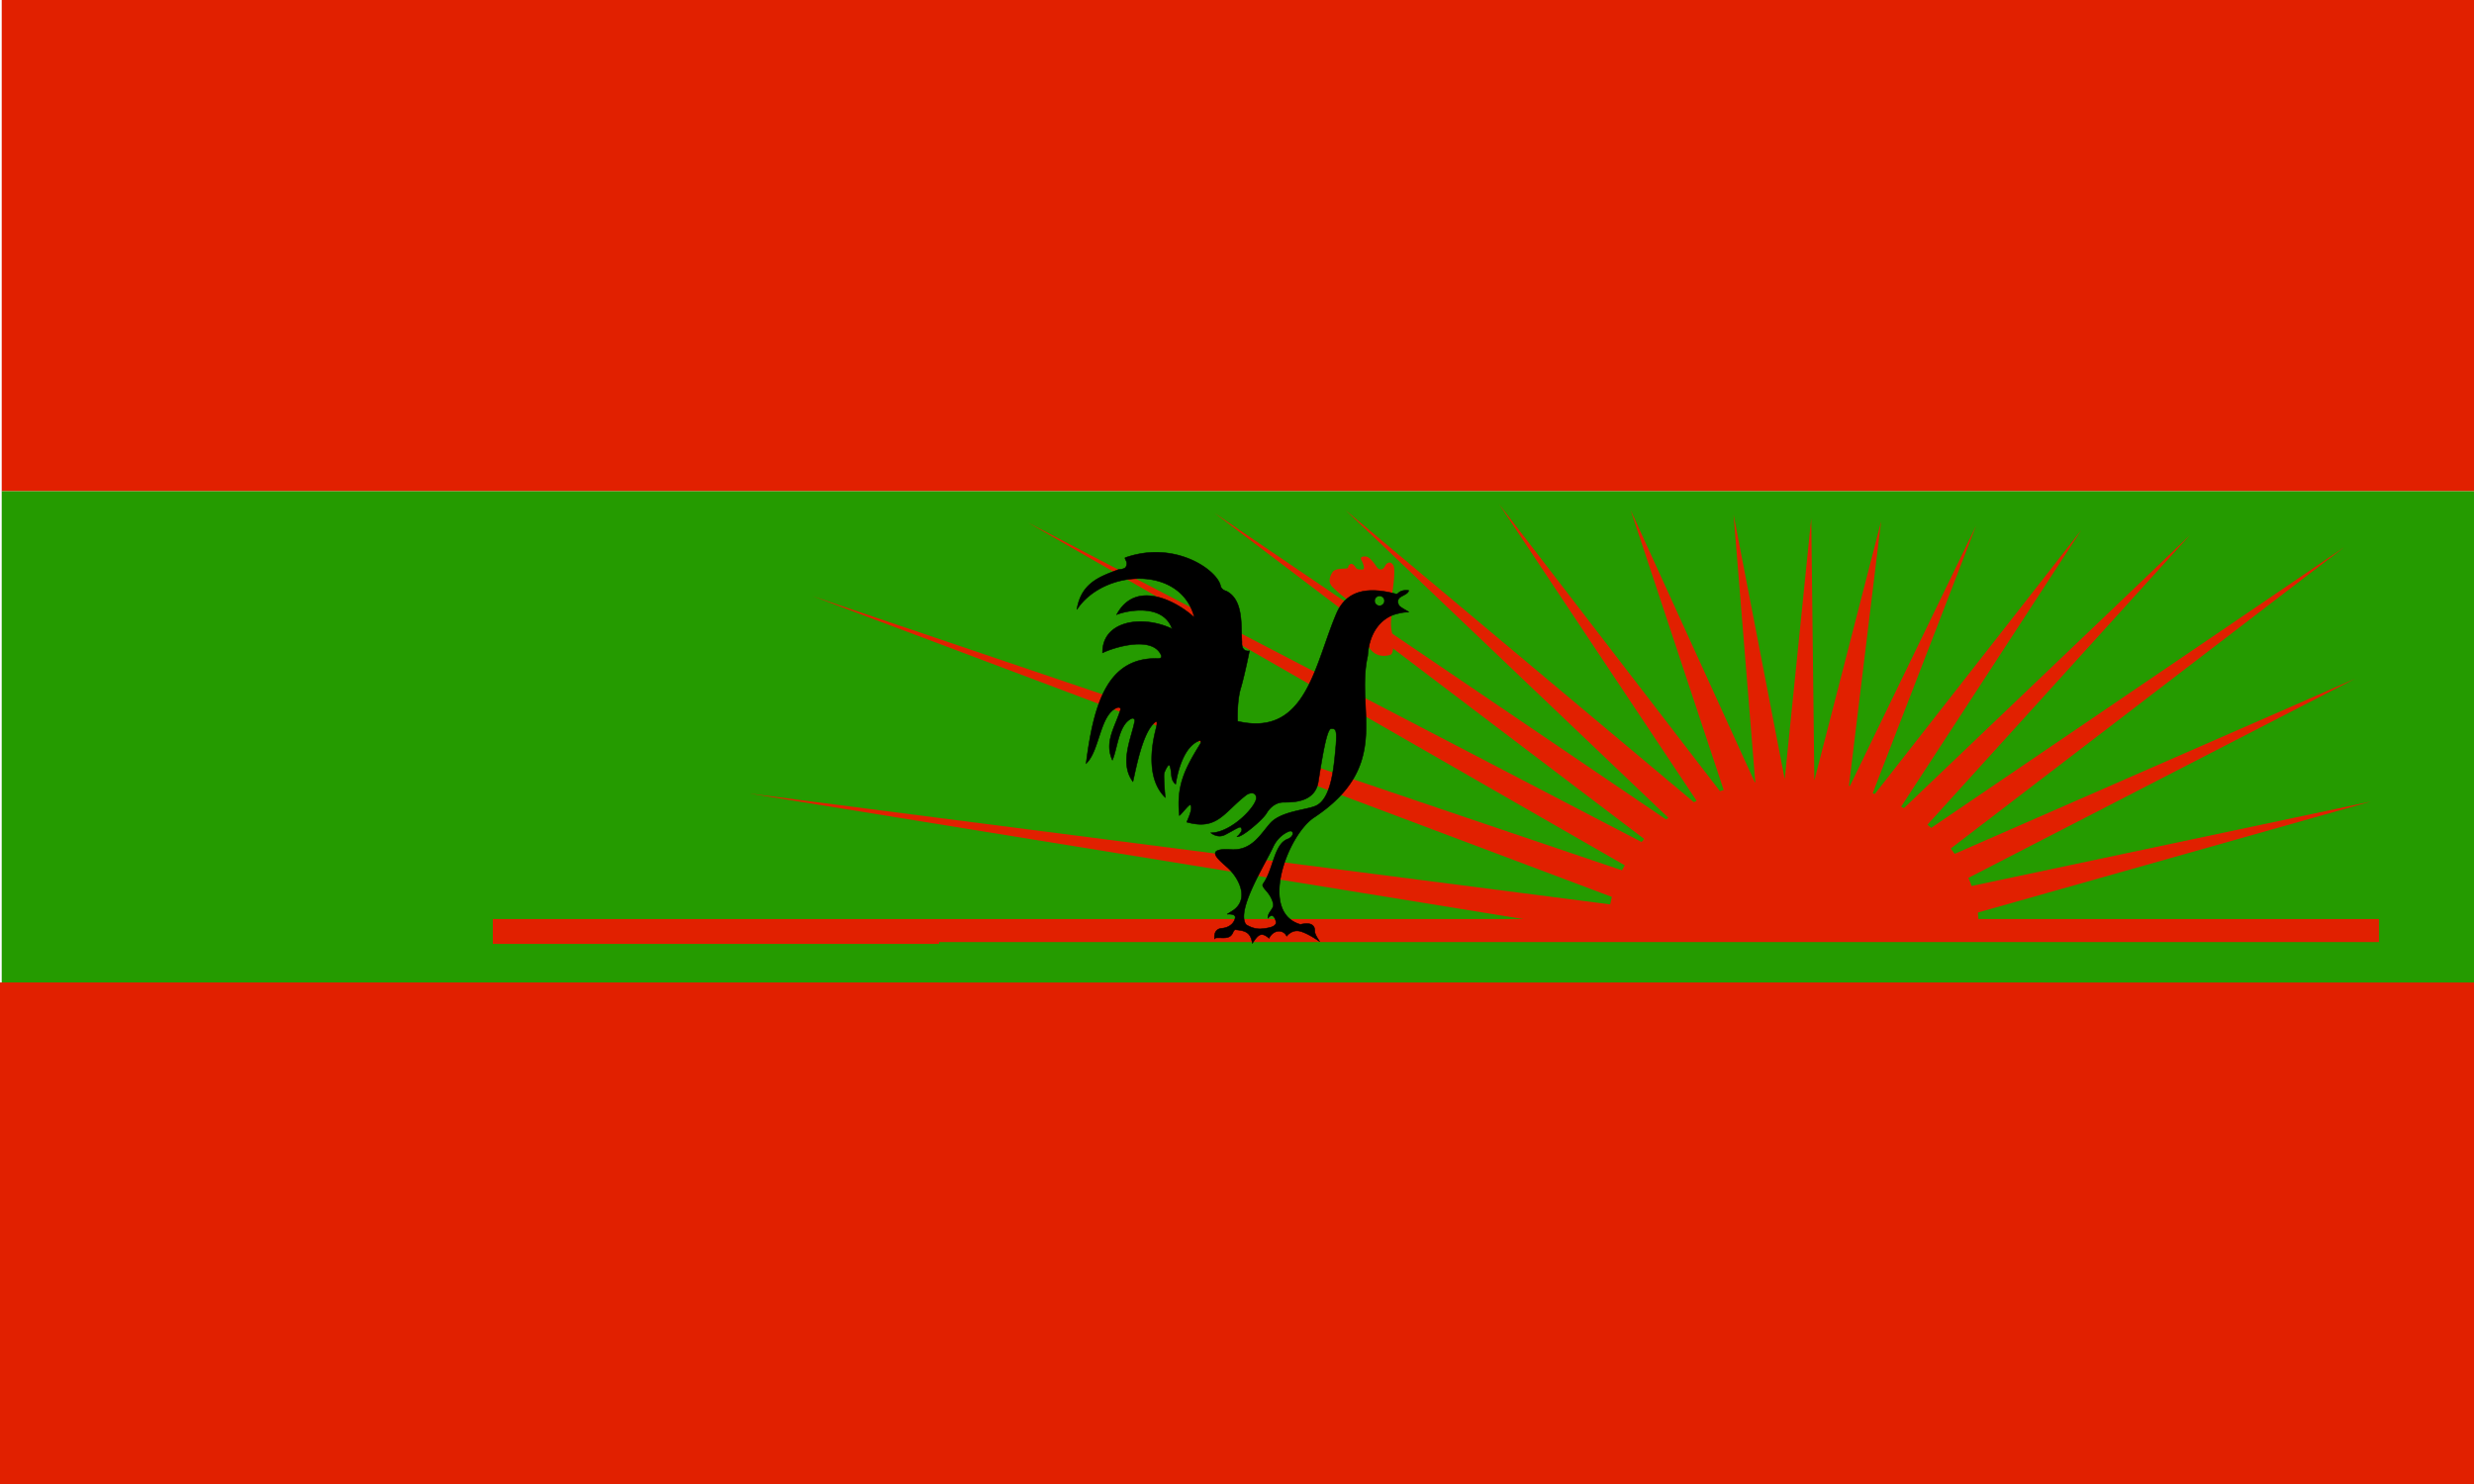 <svg xmlns="http://www.w3.org/2000/svg" width="1318" height="790.801"><path fill="#E12000" d="M.915 0H1318v261.77H.915z"/><path fill="#259B00" d="M.915 261.77H1318v268.177H.915z"/><g fill="#e12000" stroke-miterlimit="10" style="stroke:none" transform="translate(-40)"><path d="m1004.922 276.164 1.654 139.735 35.558-138.069-17.316 142.482 67.932-140.217-56.511 146.272 112.454-143.768-99.72 153.125 157.663-150.532-146.997 162.198 229.082-155.719-220.901 169.233 226.818-99.241-221.428 114.099 229.843-48.648-227.461 64.268-5.938 134.594 5.232-118.806 125.155 38.902-128.924-23.556 115.156 62.573-121.851-48.258 100.736 83.839-110.092-71.109 82.442 101.884-94.108-91.215 60.986 116.005-74.505-107.823 37.181 125.676-52.037-120.287 11.952 130.514-27.575-128.131-13.743 130.341-2.044-131.047-38.909 125.155 23.564-128.925-62.579 115.157 48.262-121.851-83.838 100.735 71.106-110.093L839.34 638.1l91.216-94.113-116.006 60.99 107.823-74.503-125.676 37.177 120.285-52.034-130.51 11.945 128.13-27.566-475.565-77.183 476.272 61.395-442.59-166.591 446.356 151.245-331.677-190.507 338.373 176.191-238.777-181.173 248.135 168.443L756.808 271.85l189.985 159.3-108.122-162.427 121.476 157.904-51.418-154.769 66.44 145.72-11.623-143.266 27.244 140.88z" style="stroke:none"/><ellipse cx="995.418" cy="493.578" rx="98.7" ry="78.378" style="stroke:none"/></g><path fill="#e12000" d="M262.546 489.717h1004.81v13.278H262.546Z" style="stroke:none"/><path fill="#E12000" d="M0 523.539h1318v267.262H0z"/><path fill="#259B00" d="M500.258 502.002H1318v21.537H500.258z"/><path d="M-111.453-143.256c-5.818.205-8.14 2.037-5.297 7.506 3.25 6.25 7.679 18.018 1.934 18.018-5.746 0-10.784.353-13.436-4.067-2.652-4.42-7.336-9.192-11.49-5.922-4.154 3.27-2.033 5.215-4.596 7.248-2.563 2.033-23.287-1.027-29.162 7.848s-9.25 20.25.125 29.375 28.949 26.681 39.732 29.863c10.784 3.182 11.49-2.12 11.49-2.12s5.809-18.5 65.231-14.497c0 0 8.132-47.376 2.121-56.568-6.01-9.193-13.449-3.678-16.449 2.822-3 6.5-10.75 8.5-15.75 1s-14-20.25-21.75-20.5a40.482 40.482 0 0 0-2.703-.006zM-57-31.25C-72.25-29.75-114.5 18-114.5 18l13.75 18.75c13.75 18.75 32 15 40.25 12.75s6.25-30.5 2.75-47 .75-33.75.75-33.75z" style="fill:#e12000;fill-opacity:1;stroke:none;stroke-width:1px;stroke-linecap:butt;stroke-linejoin:miter;stroke-opacity:1" transform="matrix(.272 0 0 .272 757.104 335.515)"/><path d="M-513.256-151.385c-4.42-.154-8.916-.142-13.484.053-16.866.72-34.691 3.929-53.088 10.441-1.238 2.122 4.242 7.248 3.182 12.905-1.061 5.656-2.12 9.193-15.909 10.254-36.92 13.88-73.361 26.286-81.672 78.31C-621.777-118.723-470.12-126.799-444-23.5c-29.744-28.317-113.834-77.94-152.375-5.875 21.452-8.692 91.23-22.032 108.613 27.875-57.785-27.799-137.097-16.405-136.238 47 23.062-11.15 97.082-33.868 114.53 3.998 1.944 4.95-.531 7.07-5.481 7.07-97.816-2.883-125.97 84.602-141.244 205.768 26.774-24.61 26.507-96.492 61.07-109.586 5.625-1 7.125.875 5.875 5.375-10.959 34.049-31.438 62.222-15.504 97.494 10.009-22.134 11.935-70.06 37.83-81.494 4.773-1.768 7.25 3.182 5.305 7.602-5.661 30-30.063 80.203-2.881 116.023 6.335-26.942 19.486-100.58 45.25-117.75 3-.5 1.5 8.25 0 13.5-2.826 11.961-25.68 92.741 18 135.25 0 0-3.75-42.5-2-47.75s8.25-19.25 10.75-14.5c5.47 14.111.009 26.981 11.75 36.25 4.017-26.503 16.697-75.23 47.25-85.5 2.125.375 2.875 3.875.375 7.375-31.049 50.212-46.262 82.086-40.375 139.625 5.513-4.13 18.217-21.922 21.5-21 5.931 6.214-4.797 27.466-7 33.875 60.064 17.045 72.743-19.473 116.76-53.27 8.485-5.656 18.384-4.684 19.092 4.155 4.165 13.72-46.759 69.873-88.743 70.092 0 0 12.73 11.313 27.579 3.888 14.849-7.424 29.345-17.324 31.113-14.496 1.768 2.829 3.535 4.597-.707 10.608-4.243 6.01-6.719 7.07-6.719 7.07 6.713 4.296 49.496-31.72 57.629-45.254 8.132-13.532 19.446-20.86 31.467-21.566 12.02-.708 62.933 3.887 70.004-39.954 7.07-43.84 16.262-103.943 25.101-104.296 8.839-.354 11.668 1.059 9.547 31.464-3.86 41.995-8.275 106.104-39.951 119.856-20.153 8.485-68.767 10.429-89.627 34.824-19.183 22.434-35.178 51.09-72.654 50.736-57.88-4.317-28.259 18.884-12.022 33.586 23.976 20.348 45.776 63.07 12.729 85.56l-11.668 7.425s16.82-1.803 15.82 6.697-9.125 19.375-26.375 20.875-14 20.5-14 20.5.375-.875 2.625-1.625c12.781-1.315 27.235 4.05 33.5-10.75 1.875-4.75 4.25-5.375 4.25-5.375 18.575 1.918 30.203 4.12 33.625 26.75 9.081-12.703 15.546-25.563 32.625-9.875 9.563-18.427 28.679-17.06 34.625-4.125 0 0 10-13.625 25.875-9.75s38.875 20.375 38.875 20.375-8.875-12.75-9.625-18.875c.944-16.214-11.078-18.784-28.25-14.875-82.22-23.79-25.039-174.427 26-209 154.713-102.33 81.463-208.965 105.783-316.912 3.394-53.895 33.3-75.983 54.336-81.817 21.037-5.833 24.748-3.182 25.809-4.066 1.06-.884-15.91-8.838-18.56-12.904-2.652-4.066-4.775-12.02 3.003-16.793 7.778-4.773 14.85-6.895 15.734-12.729 0 0-7.69-1.326-14.23 1.149s-5.038 4.773-10.076 5.834c-55.256-14.756-95.797-7.593-116.049 35.488-43.82 100.387-59.071 245.687-194.75 213.75 0 0-1.75-38.25 6-64.25s17.25-73.75 17.25-73.75-16 3.875-14.75-17.25c-2.297-29.882 4.138-82.132-30.484-99.734-3.713-1.061-9.891-3.454-11.579-10.891-5.176-22.89-53.902-62.692-120.193-65.01zM-81.492-65.99a9.625 9.625 0 0 1 9.625 9.625 9.625 9.625 0 0 1-9.625 9.625 9.625 9.625 0 0 1-9.625-9.625 9.625 9.625 0 0 1 9.625-9.625zM-255.92 394.635c6.093 0 7.389 9.757-4.455 15.24-28.037 9.189-28.606 59.64-49.16 88.016-1.68 3.093-1.769 4.863 7.07 14.94 8.839 10.075 12.993 21.389 12.904 27.134-.262 8.233-11.513 14.626-10.341 25.28 7.751-9.91 13.115-3.223 15.556 6.804 1.591 9.634-12.404 12.451-27.404 13.951s-26.75-5.5-31-8c-20.99-27.02 37.569-118.861 53.19-153.03 11.288-23.359 30.76-29.697 30.76-29.697 1.041-.439 2.01-.638 2.88-.638z" style="fill:#000;fill-opacity:1;stroke:#000;stroke-width:1px;stroke-linecap:butt;stroke-linejoin:miter;stroke-opacity:1" transform="matrix(.272 0 0 .272 757.104 335.515)"/></svg>